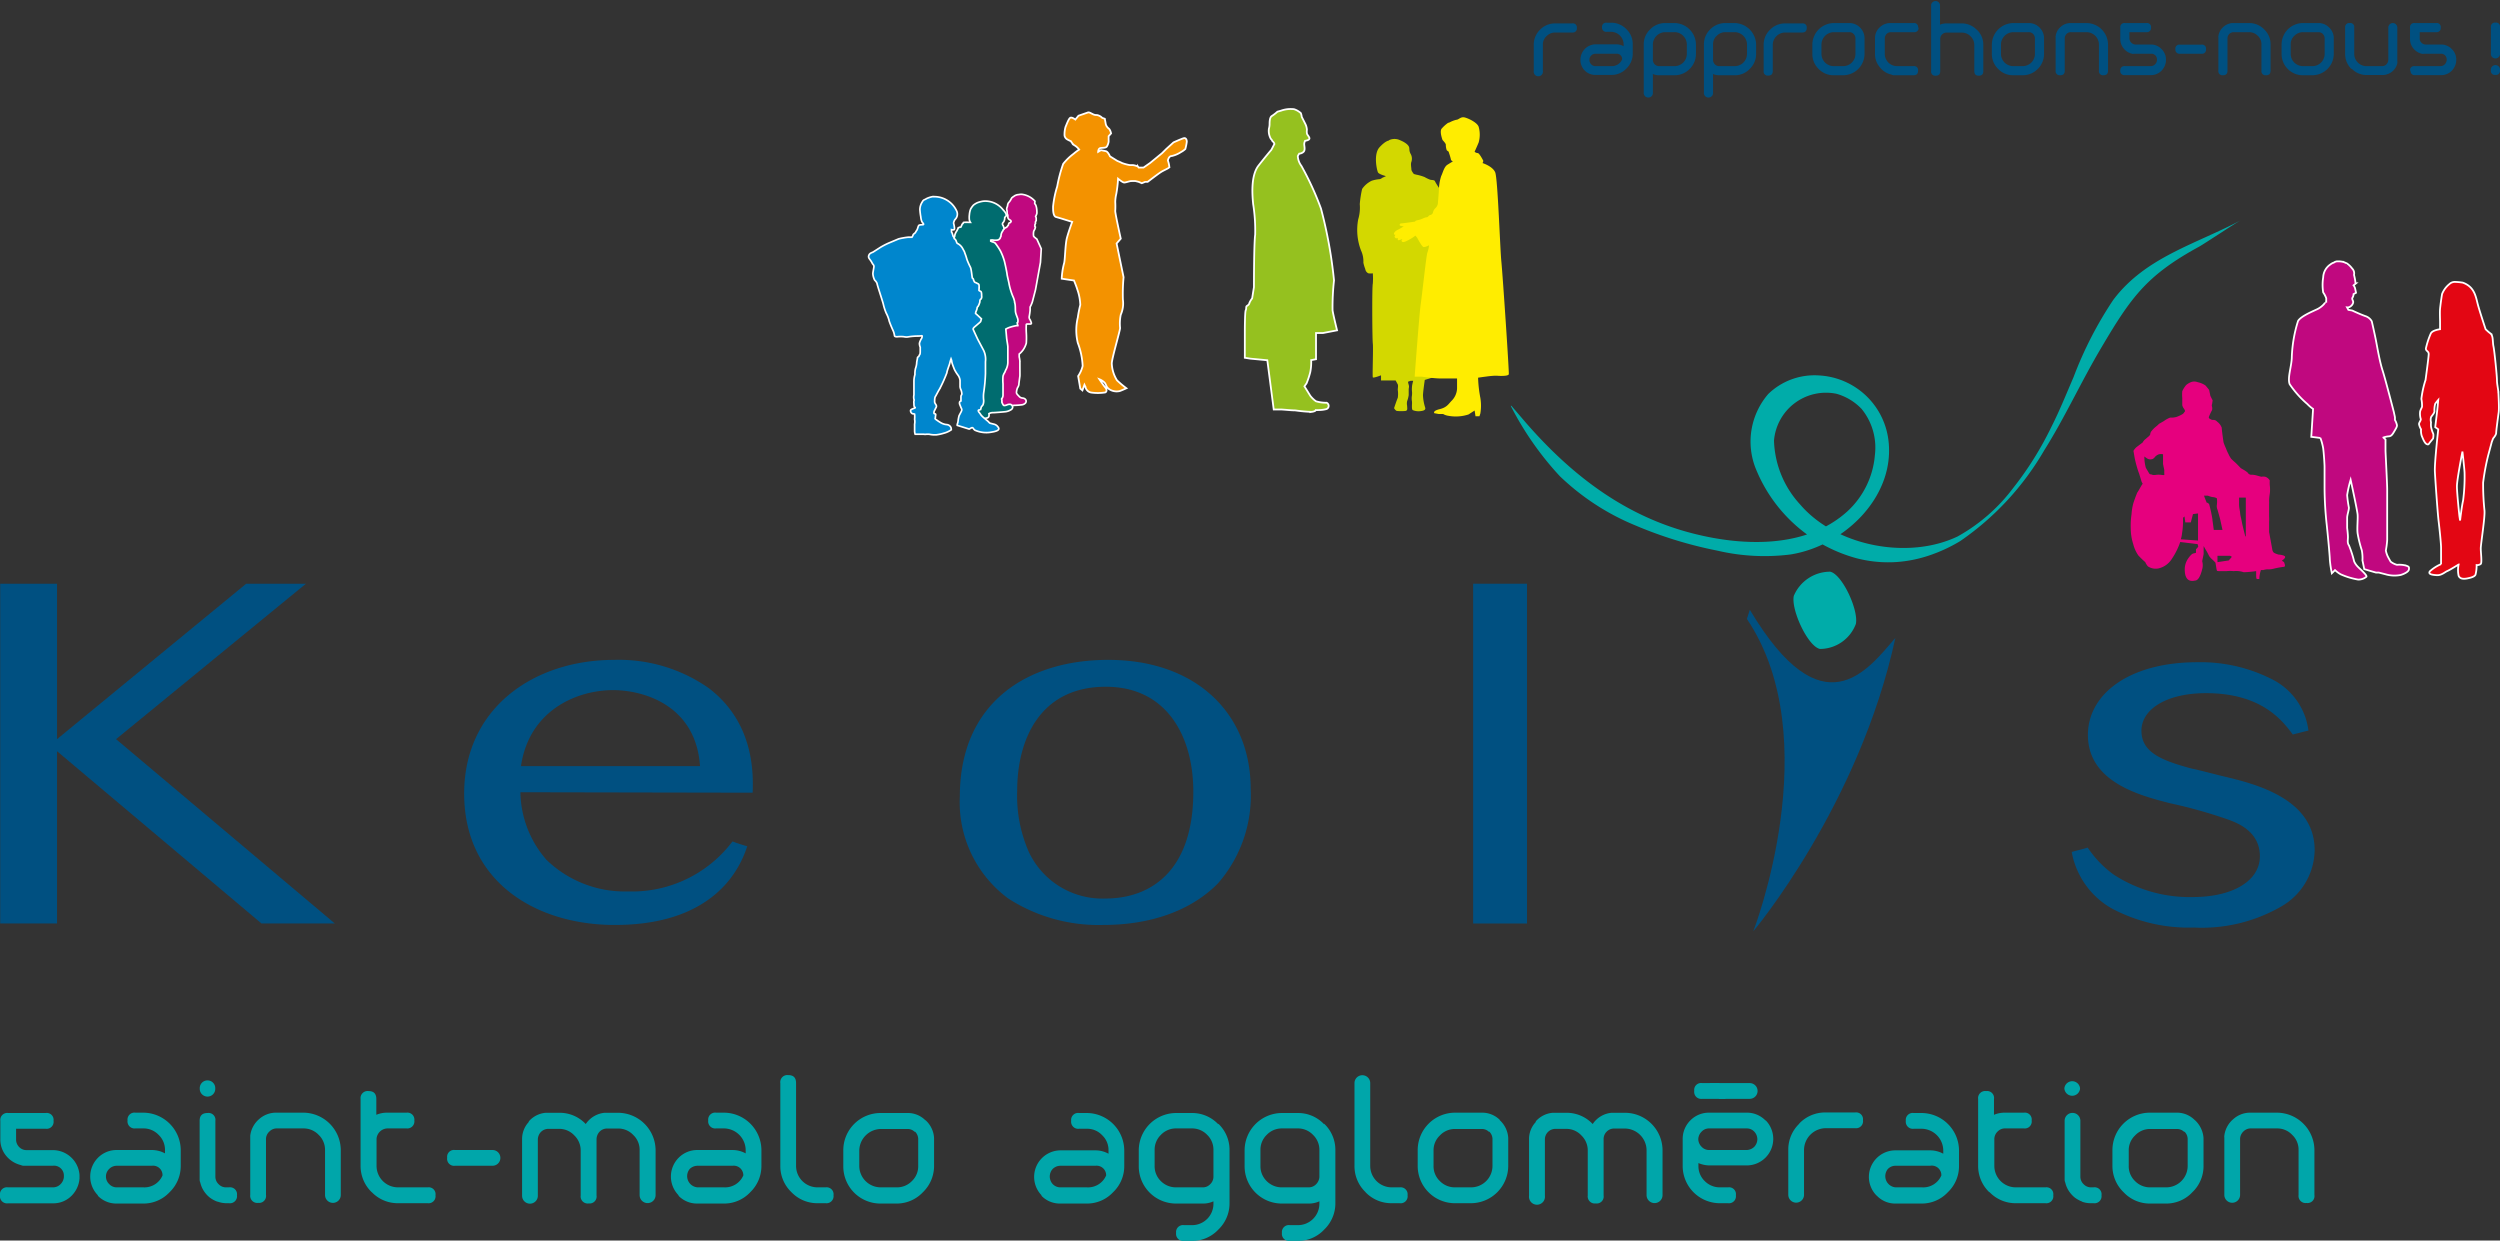 <svg id="Calque_1" data-name="Calque 1" xmlns="http://www.w3.org/2000/svg" viewBox="0 0 222.28 110.3"><rect x="0" y="0" width="222.28" height="110.3" fill="#333333" stroke="none"/><defs><style>.cls-1{fill:#c0087f;}.cls-2,.cls-9{fill:none;stroke:#fff;}.cls-2{stroke-width:0.15px;}.cls-3{fill:#006c6f;}.cls-4{fill:#0086cd;}.cls-5{fill:#00aca9;}.cls-6{fill:#d3d800;}.cls-7{fill:#ffed00;}.cls-8{fill:#95c11f;}.cls-9{stroke-width:0.16px;}.cls-10{fill:#e30613;}.cls-11{fill:#f39200;}.cls-12{fill:#e6007e;}.cls-13{fill:#005081;}.cls-14{fill:#00a6aa;}</style></defs><path class="cls-1" d="M277.85,382.65a.88.88,0,0,0-.4,0,.82.82,0,0,0-.38.11c-.07.06-.22.13-.28.23a1.53,1.53,0,0,1-.19.31.47.47,0,0,0-.15.29c0,.15-.12.25-.07.43s0,.28.06.4,0,.18.05.32.22.17.24.23.06,0,0,.12-.1,0-.17.13,0,.11-.08.19-.06.12-.17.17-.15.09-.27.14-.15.05-.2.12a.87.87,0,0,1-.24.2c-.13.07-.78.17-.88.4a1.55,1.55,0,0,0,0,1.2c.22.58.64,1.32.8,1.87s.8,3.61.8,3.61l-.57,2.61L276,397l-.28.69-.18,1.48s-.14,1.73-.11,1.81a3.67,3.67,0,0,0,.32.54,3.16,3.16,0,0,0,.44,0s.67-.12.85-.13a6.76,6.76,0,0,0,.69-.05.52.52,0,0,0,.31-.16.25.25,0,0,0-.08-.38c-.15-.1-.29,0-.48-.2s-.26-.26-.24-.4a1.12,1.12,0,0,1,.1-.39.67.67,0,0,0,.11-.27c0-.1.08-.66.09-.75s0-.7,0-.79,0-.44,0-.55a2.86,2.86,0,0,0-.06-.37c0-.07,0-.22,0-.25a2,2,0,0,0,.34-.36,2,2,0,0,0,.29-.61,7.24,7.24,0,0,0,0-.94,6.75,6.75,0,0,1,0-.71c0-.05.07-.05.18-.05h.21a.08.08,0,0,0,.06-.1,2.45,2.45,0,0,0-.1-.26.38.38,0,0,1-.09-.31,5.34,5.34,0,0,0,.08-.56c0-.12,0-.24,0-.28a3.38,3.38,0,0,0,.2-.46l.28-1.08.44-2.43.07-1.21-.39-.86s-.28-.21-.29-.27a1.23,1.23,0,0,1,0-.38c0-.06.09-.19.11-.24s.05-.18.05-.18l-.05-.06a.23.23,0,0,0,0-.11.25.25,0,0,1,.05-.13.14.14,0,0,0,0-.11.26.26,0,0,1,.07-.16c0-.06,0-.19,0-.23a.64.64,0,0,0-.05-.15.91.91,0,0,0,.11-.27.92.92,0,0,0,0-.17s0-.49-.17-.67c-.05-.05,0-.13,0-.24a1.85,1.85,0,0,0-1.08-.56" transform="translate(-186.86 -365.35)"/><path class="cls-2" d="M277.85,382.65a.88.88,0,0,0-.4,0,.82.82,0,0,0-.38.11c-.07.06-.22.13-.28.23a1.53,1.53,0,0,1-.19.31.47.47,0,0,0-.15.29c0,.15-.12.25-.07.43s0,.28.06.4,0,.18.05.32.22.17.24.23.06,0,0,.12-.1,0-.17.13,0,.11-.08.19-.06.12-.17.17-.15.09-.27.14-.15.05-.2.12a.87.87,0,0,1-.24.2c-.13.07-.78.17-.88.4a1.55,1.55,0,0,0,0,1.2c.22.58.64,1.32.8,1.87s.8,3.61.8,3.61l-.57,2.61L276,397l-.28.69-.18,1.48s-.14,1.73-.11,1.81a3.67,3.67,0,0,0,.32.54,3.16,3.16,0,0,0,.44,0s.67-.12.85-.13a6.76,6.76,0,0,0,.69-.05.52.52,0,0,0,.31-.16.25.25,0,0,0-.08-.38c-.15-.1-.29,0-.48-.2s-.26-.26-.24-.4a1.12,1.12,0,0,1,.1-.39.67.67,0,0,0,.11-.27c0-.1.08-.66.09-.75s0-.7,0-.79,0-.44,0-.55a2.86,2.86,0,0,0-.06-.37c0-.07,0-.22,0-.25a2,2,0,0,0,.34-.36,2,2,0,0,0,.29-.61,7.24,7.24,0,0,0,0-.94,6.75,6.75,0,0,1,0-.71c0-.05.07-.05.18-.05h.21a.08.08,0,0,0,.06-.1,2.45,2.45,0,0,0-.1-.26.38.38,0,0,1-.09-.31,5.34,5.34,0,0,0,.08-.56c0-.12,0-.24,0-.28a3.38,3.38,0,0,0,.2-.46l.28-1.08.44-2.43.07-1.21-.39-.86s-.28-.21-.29-.27a1.23,1.23,0,0,1,0-.38c0-.06.09-.19.11-.24s.05-.18.05-.18l-.05-.06a.23.23,0,0,0,0-.11.25.25,0,0,1,.05-.13.14.14,0,0,0,0-.11.26.26,0,0,1,.07-.16c0-.06,0-.19,0-.23a.64.64,0,0,0-.05-.15.91.91,0,0,0,.11-.27.92.92,0,0,0,0-.17s0-.49-.17-.67c-.05-.05,0-.13,0-.24A1.85,1.85,0,0,0,277.85,382.65Z" transform="translate(-186.86 -365.35)"/><path class="cls-3" d="M274.28,383.24a2.52,2.52,0,0,0-.51.13,1.57,1.57,0,0,0-.36.22,1.88,1.88,0,0,0-.25.35,1.81,1.81,0,0,0-.11.51,1.83,1.83,0,0,0,0,.46.74.74,0,0,0,.09.21H273a2.7,2.7,0,0,0-.41,0c-.14,0-.05.08-.12.11s-.08.12-.13.21,0,.09-.1.11-.05,0-.12,0a1.73,1.73,0,0,0-.18.32,1.09,1.09,0,0,0-.19.41c0,.17-.13.22-.09.39s.12.26.12.3.44,2.69.44,2.69l.16,1.5.16,2.21.34,1.44.31,5.42.6,2.38h.55a1.26,1.26,0,0,1,.22-.09c.13,0,.21-.09.23-.17a.68.68,0,0,0,0-.22.68.68,0,0,1,.35-.09c.16,0,.92-.06,1.16-.09a1.17,1.17,0,0,0,.43-.16.29.29,0,0,0,.17-.26.33.33,0,0,0-.17-.22.41.41,0,0,0-.21,0c-.07,0-.17.07-.26.08a.27.27,0,0,1-.17,0,.94.94,0,0,1-.15-.28s0-.13,0-.19-.06-.08,0-.14.1-.2.1-.28V400c0-.11,0-.34,0-.52a3.82,3.82,0,0,1,0-.68,1.1,1.1,0,0,1,.12-.29c.06-.06.08-.2.14-.29a1.46,1.46,0,0,0,.17-.62c0-.32,0-1.29,0-1.41s-.1-.66-.11-.8-.07-.78-.07-.78a2,2,0,0,1,.42-.18,5,5,0,0,1,.54-.13.23.23,0,0,0,.11,0l-.06-.24a.11.11,0,0,0,.06-.09.6.6,0,0,0,0-.22c0-.08-.16-.42-.2-.62s0-.6-.07-.83a2,2,0,0,0-.18-.61,5.88,5.88,0,0,1-.33-1.09c0-.07-.17-.73-.18-.87s-.18-.95-.24-1.17a5.1,5.1,0,0,0-.35-.9,5.37,5.37,0,0,0-.47-.7l-.18-.1h-.06l-.15-.07,0-.09a.58.58,0,0,1,.24,0,1.34,1.34,0,0,0,.34,0,.36.36,0,0,0,.26-.18c0-.09.08-.11.07-.21a.77.77,0,0,1,.14-.4.22.22,0,0,0,.05-.11l.08-.08a.7.7,0,0,0-.11-.36.17.17,0,0,1,0-.19.6.6,0,0,0,.17-.41c0-.09,0-.08.07-.14s.17-.22-.21-.61a2,2,0,0,0-1.57-.72" transform="translate(-186.86 -365.35)"/><path class="cls-2" d="M274.28,383.24a2.52,2.52,0,0,0-.51.13,1.57,1.57,0,0,0-.36.22,1.88,1.88,0,0,0-.25.35,1.81,1.81,0,0,0-.11.51,1.83,1.83,0,0,0,0,.46.74.74,0,0,0,.09.21H273a2.7,2.7,0,0,0-.41,0c-.14,0-.05.08-.12.11s-.08.12-.13.21,0,.09-.1.11-.05,0-.12,0a1.73,1.73,0,0,0-.18.32,1.09,1.09,0,0,0-.19.41c0,.17-.13.22-.09.39s.12.26.12.3.44,2.69.44,2.69l.16,1.5.16,2.21.34,1.44.31,5.42.6,2.38h.55a1.26,1.26,0,0,1,.22-.09c.13,0,.21-.09.23-.17a.68.68,0,0,0,0-.22.68.68,0,0,1,.35-.09c.16,0,.92-.06,1.16-.09a1.17,1.17,0,0,0,.43-.16.29.29,0,0,0,.17-.26.33.33,0,0,0-.17-.22.41.41,0,0,0-.21,0c-.07,0-.17.07-.26.08a.27.27,0,0,1-.17,0,.94.94,0,0,1-.15-.28s0-.13,0-.19-.06-.08,0-.14.1-.2.1-.28V400c0-.11,0-.34,0-.52a3.82,3.82,0,0,1,0-.68,1.1,1.1,0,0,1,.12-.29c.06-.06.08-.2.14-.29a1.46,1.46,0,0,0,.17-.62c0-.32,0-1.29,0-1.41s-.1-.66-.11-.8-.07-.78-.07-.78a2,2,0,0,1,.42-.18,5,5,0,0,1,.54-.13.23.23,0,0,0,.11,0l-.06-.24a.11.11,0,0,0,.06-.09.6.6,0,0,0,0-.22c0-.08-.16-.42-.2-.62s0-.6-.07-.83a2,2,0,0,0-.18-.61,5.88,5.88,0,0,1-.33-1.09c0-.07-.17-.73-.18-.87s-.18-.95-.24-1.17a5.1,5.1,0,0,0-.35-.9,5.37,5.37,0,0,0-.47-.7l-.18-.1h-.06l-.15-.07,0-.09a.58.58,0,0,1,.24,0,1.34,1.34,0,0,0,.34,0,.36.36,0,0,0,.26-.18c0-.09.08-.11.07-.21a.77.77,0,0,1,.14-.4.22.22,0,0,0,.05-.11l.08-.08a.7.7,0,0,0-.11-.36.17.17,0,0,1,0-.19.6.6,0,0,0,.17-.41c0-.09,0-.08.07-.14s.17-.22-.21-.61A2,2,0,0,0,274.28,383.24Z" transform="translate(-186.86 -365.35)"/><path class="cls-4" d="M269.87,382.82a2.16,2.16,0,0,0-.65.2c-.14.11-.24.06-.35.27a1.26,1.26,0,0,0-.22.7,6.38,6.38,0,0,0,.08.65,1.47,1.47,0,0,0,.09.4c.05.1.12.15.15.22s-.07.07-.07.07-.25,0-.33.05-.12.35-.2.45-.1.19-.16.24-.17.12-.17.19a.67.67,0,0,1-.1.18l-.33,0a6.21,6.21,0,0,0-.85.15l-.88.37a6.88,6.88,0,0,0-.72.37l-.67.43c-.12.06-.29.09-.37.27s0,.28.09.4.14.2.2.32.17.16.15.33-.09.51-.09.59a1.45,1.45,0,0,0,.16.59.76.76,0,0,1,.21.29c0,.12.54,1.7.57,1.9a4.81,4.81,0,0,0,.24.73,3.22,3.22,0,0,1,.25.62c0,.11.31.83.37.95a1.66,1.66,0,0,1,.12.43c0,.09.11.12.26.11a2.79,2.79,0,0,1,.58,0,1,1,0,0,0,.45,0,6,6,0,0,1,.84-.06c.23,0,.32-.06.33,0a.42.42,0,0,1-.07.24,1.38,1.38,0,0,0-.17.4.87.87,0,0,0,.07.35c0,.07,0,.28,0,.36s0,.27-.06.32,0,.07-.09.15-.09.06-.1.16-.05.24-.06.35a1.78,1.78,0,0,1-.11.55,1.94,1.94,0,0,0-.05.54,2.11,2.11,0,0,0-.09.61c0,.37,0,1,0,1.2a1,1,0,0,0,0,.4c0,.06.05,0,0,.12a1,1,0,0,0,0,.26c0,.1,0,.24.05.29s.11.07,0,.11-.35.12-.35.21a.31.31,0,0,0,.14.27c.09.05.19,0,.22.07a2.25,2.25,0,0,1,0,.44,1.12,1.12,0,0,1,0,.43c0,.22,0,.53,0,.62a.93.93,0,0,0,.05.28l.76,0a.79.79,0,0,0,.25,0c.05,0,.1,0,.23,0a2.38,2.38,0,0,0,.65.05,3.88,3.88,0,0,0,.68-.15,1.91,1.91,0,0,0,.64-.3c0-.09,0-.2-.11-.32a.47.47,0,0,0-.32-.14,1.26,1.26,0,0,1-.51-.17,4.42,4.42,0,0,1-.47-.32c-.06-.07,0-.07,0-.18s.06-.23,0-.27-.13,0-.13-.11a.44.44,0,0,1,.08-.25,2.22,2.22,0,0,1,.11-.22.22.22,0,0,0,0-.22c-.05-.1-.13-.18-.13-.29s0-.36.06-.45.23-.44.39-.7a12.41,12.41,0,0,0,.64-1.43c0-.14.23-.72.25-.82a3.79,3.79,0,0,1,.12-.41,1.24,1.24,0,0,1,.06.2c0,.16.18.58.24.74a3.45,3.45,0,0,0,.32.51,1,1,0,0,1,.18.46c0,.19,0,.42,0,.56a.88.88,0,0,0,.09.3,1.27,1.27,0,0,1,.07.35c0,.08-.08.1-.08.25V401a.19.19,0,0,0-.11.08.32.32,0,0,0,0,.22l.11.28c.05.11.1.16.06.28s-.22.41-.24.5a3.1,3.1,0,0,0-.07.38,1.07,1.07,0,0,1-.08.33.58.58,0,0,0,0,.1l1.06.33.15-.08s.13-.1.2,0,.13.17.21.2a2.5,2.5,0,0,0,1.43.15c.86-.13.64-.37.56-.48a.61.61,0,0,0-.29-.21l-.39-.1c-.05,0-.19-.18-.23-.2l-.27-.23a2.35,2.35,0,0,1-.31-.29,2.23,2.23,0,0,0-.21-.29s-.08-.13,0-.16.16,0,.16,0a1.43,1.43,0,0,1,.05-.2c0-.1.14-.2.17-.27a.94.94,0,0,0,.06-.41,2.75,2.75,0,0,1,0-.65,14.48,14.48,0,0,0,.16-1.72c0-.43,0-.81,0-1.05a1.84,1.84,0,0,0-.16-1c-.2-.38-.49-.92-.53-1s-.36-.77-.4-.87.12-.22.26-.34.39-.33.4-.36.07-.24.07-.24-.45-.43-.5-.46,0-.08,0-.15a1.83,1.83,0,0,0,.11-.29.26.26,0,0,1,.09-.21,1.46,1.46,0,0,0,.16-.39c0-.08,0-.21.09-.25a.32.32,0,0,0,.07-.28c0-.15,0-.35-.07-.4s-.13-.05-.16-.1,0,0,0-.11a1.19,1.19,0,0,0,0-.31c0-.06,0-.12-.09-.17l-.22-.11c-.05,0-.11-.06-.11-.08a.71.71,0,0,1-.07-.15c0-.08-.07-.15-.1-.16s-.08-.73-.17-.95a6.76,6.76,0,0,1-.32-.72,4.68,4.68,0,0,0-.19-.57c0-.08-.13-.28-.19-.4A1.09,1.09,0,0,0,272,387c-.06,0-.12-.22-.14-.26a.46.46,0,0,0-.16-.18s0-.11-.09-.19l-.07-.23a.53.53,0,0,0-.08-.16l0-.09v-.12a.39.39,0,0,0,.23,0c.1-.05-.05-.6-.05-.6a1.19,1.19,0,0,1,.12-.29.66.66,0,0,0,.14-.81,2.19,2.19,0,0,0-2.08-1.23" transform="translate(-186.86 -365.35)"/><path class="cls-2" d="M269.87,382.82a2.16,2.16,0,0,0-.65.2c-.14.11-.24.06-.35.27a1.26,1.26,0,0,0-.22.7,6.38,6.38,0,0,0,.08.65,1.47,1.47,0,0,0,.09.4c.05.1.12.15.15.22s-.07.07-.07.07-.25,0-.33.05-.12.35-.2.45-.1.19-.16.24-.17.12-.17.19a.67.67,0,0,1-.1.18l-.33,0a6.21,6.21,0,0,0-.85.15l-.88.37a6.88,6.88,0,0,0-.72.37l-.67.43c-.12.06-.29.09-.37.27s0,.28.09.4.14.2.2.32.17.16.15.33-.09.51-.09.59a1.45,1.45,0,0,0,.16.59.76.76,0,0,1,.21.29c0,.12.54,1.7.57,1.9a4.81,4.81,0,0,0,.24.73,3.22,3.22,0,0,1,.25.62c0,.11.31.83.37.95a1.66,1.66,0,0,1,.12.43c0,.09.11.12.26.11a2.79,2.79,0,0,1,.58,0,1,1,0,0,0,.45,0,6,6,0,0,1,.84-.06c.23,0,.32-.06.33,0a.42.42,0,0,1-.07.24,1.38,1.38,0,0,0-.17.4.87.87,0,0,0,.07.35c0,.07,0,.28,0,.36s0,.27-.06.32,0,.07-.09.15-.09.06-.1.16-.05.24-.06.35a1.78,1.78,0,0,1-.11.55,1.94,1.94,0,0,0-.05.54,2.11,2.11,0,0,0-.09.61c0,.37,0,1,0,1.2a1,1,0,0,0,0,.4c0,.06.05,0,0,.12a1,1,0,0,0,0,.26c0,.1,0,.24.05.29s.11.07,0,.11-.35.12-.35.21a.31.31,0,0,0,.14.27c.09.05.19,0,.22.07a2.25,2.25,0,0,1,0,.44,1.12,1.12,0,0,1,0,.43c0,.22,0,.53,0,.62a.93.93,0,0,0,.05.28l.76,0a.79.79,0,0,0,.25,0c.05,0,.1,0,.23,0a2.38,2.38,0,0,0,.65.05,3.88,3.88,0,0,0,.68-.15,1.91,1.91,0,0,0,.64-.3c0-.09,0-.2-.11-.32a.47.47,0,0,0-.32-.14,1.26,1.26,0,0,1-.51-.17,4.42,4.42,0,0,1-.47-.32c-.06-.07,0-.07,0-.18s.06-.23,0-.27-.13,0-.13-.11a.44.44,0,0,1,.08-.25,2.22,2.22,0,0,1,.11-.22.22.22,0,0,0,0-.22c-.05-.1-.13-.18-.13-.29s0-.36.06-.45.23-.44.39-.7a12.41,12.41,0,0,0,.64-1.43c0-.14.23-.72.25-.82a3.79,3.79,0,0,1,.12-.41,1.24,1.24,0,0,1,.06.2c0,.16.18.58.24.74a3.45,3.45,0,0,0,.32.51,1,1,0,0,1,.18.46c0,.19,0,.42,0,.56a.88.88,0,0,0,.09.3,1.27,1.27,0,0,1,.07.35c0,.08-.08.1-.08.25V401a.19.19,0,0,0-.11.08.32.32,0,0,0,0,.22l.11.28c.05.11.1.16.06.28s-.22.41-.24.5a3.1,3.1,0,0,0-.07.38,1.07,1.07,0,0,1-.08.33.58.58,0,0,0,0,.1l1.06.33.15-.08s.13-.1.2,0,.13.17.21.2a2.5,2.5,0,0,0,1.43.15c.86-.13.64-.37.56-.48a.61.61,0,0,0-.29-.21l-.39-.1c-.05,0-.19-.18-.23-.2l-.27-.23a2.35,2.35,0,0,1-.31-.29,2.23,2.23,0,0,0-.21-.29s-.08-.13,0-.16.16,0,.16,0a1.43,1.43,0,0,1,.05-.2c0-.1.14-.2.17-.27a.94.94,0,0,0,.06-.41,2.75,2.75,0,0,1,0-.65,14.48,14.48,0,0,0,.16-1.72c0-.43,0-.81,0-1.05a1.84,1.84,0,0,0-.16-1c-.2-.38-.49-.92-.53-1s-.36-.77-.4-.87.12-.22.26-.34.39-.33.4-.36.07-.24.07-.24-.45-.43-.5-.46,0-.08,0-.15a1.83,1.83,0,0,0,.11-.29.26.26,0,0,1,.09-.21,1.46,1.46,0,0,0,.16-.39c0-.08,0-.21.09-.25a.32.32,0,0,0,.07-.28c0-.15,0-.35-.07-.4s-.13-.05-.16-.1,0,0,0-.11a1.19,1.19,0,0,0,0-.31c0-.06,0-.12-.09-.17l-.22-.11c-.05,0-.11-.06-.11-.08a.71.71,0,0,1-.07-.15c0-.08-.07-.15-.1-.16s-.08-.73-.17-.95a6.76,6.76,0,0,1-.32-.72,4.68,4.68,0,0,0-.19-.57c0-.08-.13-.28-.19-.4A1.09,1.09,0,0,0,272,387c-.06,0-.12-.22-.14-.26a.46.46,0,0,0-.16-.18s0-.11-.09-.19l-.07-.23a.53.53,0,0,0-.08-.16l0-.09v-.12a.39.39,0,0,0,.23,0c.1-.05-.05-.6-.05-.6a1.19,1.19,0,0,1,.12-.29.66.66,0,0,0,.14-.81,2.19,2.19,0,0,0-2.08-1.23" transform="translate(-186.86 -365.35)"/><path class="cls-5" d="M321.18,401.43a27.58,27.58,0,0,0,4.37,6.26,21.43,21.43,0,0,0,6.7,4.37,37,37,0,0,0,7.31,2.25,18.4,18.4,0,0,0,6.49.34c4.7-.74,9.19-5,8.74-9.92a6.57,6.57,0,0,0-6.22-6,5.91,5.91,0,0,0-4.49,1.65,6.48,6.48,0,0,0-1.17,6.49,13.47,13.47,0,0,0,9,8.11,11.19,11.19,0,0,0,3.6.34,11.55,11.55,0,0,0,2.84-.57,13.78,13.78,0,0,0,2.81-1.3,25,25,0,0,0,7.45-8.05c1.83-2.91,3.26-6.05,5-9,2.72-4.62,4.08-6.55,8.78-9.12.52-.29,3.17-2.06,3.69-2.34-4,2.13-8.47,3.27-11.33,7.08a34,34,0,0,0-3.53,6.87c-.63,1.46-1.22,2.94-1.94,4.36a29.58,29.58,0,0,1-3.44,5.51,15.72,15.72,0,0,1-4.93,4.29c-4.4,2.1-10.82.87-14-2.85a8.76,8.76,0,0,1-2.32-5.67,4.64,4.64,0,0,1,5.55-4.17,4.94,4.94,0,0,1,2.24,1.35,5.44,5.44,0,0,1,1.18,4.1,7.65,7.65,0,0,1-2.44,5c-3.76,3.41-9.56,3.11-14.12,1.87-5.87-1.59-10.5-5.19-14.44-9.71l-1.32-1.54" transform="translate(-186.86 -365.35)"/><path class="cls-6" d="M310.35,377.82a1.15,1.15,0,0,1,1,0c.57.24.79.49.81.68s0,.29.11.51a.87.87,0,0,1,.08.73c-.08.19,0,.54,0,.68s.22.4.22.4a2.73,2.73,0,0,0,.32.08,4.29,4.29,0,0,1,.63.19,3.16,3.16,0,0,0,.45.22c.19.08.44,0,.49.19a7.38,7.38,0,0,0,.49.76l-.43,9.51.4,6.93-1.38.43s-.16,1.09-.16,1.38a4.17,4.17,0,0,0,.19,1.06c.08.22-.11.3-.38.33a1.34,1.34,0,0,1-.73-.09c-.08-.08-.06-.35-.06-.46a1.89,1.89,0,0,0,0-.32,1.49,1.49,0,0,1,0-.52,1.8,1.8,0,0,0,0-.4,1.94,1.94,0,0,1,0-.33c0-.19.11-.57.11-.57l-.24,0-.22.08s0,.08.06.27,0,.27,0,.43,0,.3,0,.49a2.49,2.49,0,0,1-.14.54,1,1,0,0,0,0,.41c0,.21.08.43-.16.46a3.87,3.87,0,0,1-.73,0c-.13,0-.27-.25-.27-.25s.24-.73.33-.92a2.35,2.35,0,0,0,0-.7c0-.2.05-.36,0-.49l-.19-.35h-1.3v-.46s-.68.27-.73.18.05-2.62,0-3-.08-5.09,0-5.33a6.08,6.08,0,0,0,0-.92,1.26,1.26,0,0,1-.4,0,.49.49,0,0,1-.27-.38,3.16,3.16,0,0,1-.17-.57,2.26,2.26,0,0,0-.21-1.08,5.09,5.09,0,0,1-.25-2.76,3.67,3.67,0,0,0,.14-1.36,9.22,9.22,0,0,1,.21-1.35,2.16,2.16,0,0,1,.85-.73,3.15,3.15,0,0,1,.7-.14.38.38,0,0,0,.22-.11l.35-.16s-.62-.16-.71-.33-.43-1.62.14-2.24.87-.6.87-.6" transform="translate(-186.86 -365.35)"/><path class="cls-7" d="M315.75,376.23a2.69,2.69,0,0,1,.59-.23c.23,0,.39-.31.78-.2s1.09.47,1.21.82a2.56,2.56,0,0,1,0,1.4c-.16.39-.36.82-.36.82a.44.44,0,0,0,.28.12c.15,0,.5.7.5.7l-.07.19s.89.28,1.12.82.43,6.74.55,7.95.7,9.81.66,10-.78.15-.89.15a2.51,2.51,0,0,0-.55,0c-.19,0-1.29.16-1.29.16a11.16,11.16,0,0,0,.2,1.79,4.19,4.19,0,0,1,0,1.4l-.08.24h-.35l-.08-.51-.54.35a3.63,3.63,0,0,1-1.79.12,1.31,1.31,0,0,1-.47-.16l-.39,0-.39-.07s-.19-.2.47-.36.78-.46,1.09-.77a1.63,1.63,0,0,0,.46-1.06V399s-1,0-1.51,0-1.64-.16-1.64-.16l-.62,0s.42-5.65.54-6.46.51-4.44.59-4.56a2.91,2.91,0,0,0,.15-.66s-.35.19-.5.15-.55-.81-.55-.81l-.16-.2a4.23,4.23,0,0,1-.93.54s-.21.07-.25,0a.13.13,0,0,1-.06-.11s.08-.13.08-.13a2.42,2.42,0,0,1-.26.09.17.17,0,0,1-.15,0s0-.18,0-.18-.13.07-.21,0-.09-.15-.06-.18l.06-.1s-.12,0-.13-.07.06-.24.32-.37.55-.31.55-.31a1.37,1.37,0,0,1-.3-.06c-.08,0-.12-.2.1-.21s1.22-.16,1.22-.16-.05-.08.25-.13.59-.25.75-.25.19-.19.36-.21a.29.29,0,0,0,.21-.19.77.77,0,0,1,.22-.41.72.72,0,0,0,.22-.38s.08-.89.1-1.3A4.13,4.13,0,0,1,315,381c.14-.27.25-.81.55-1s.49-.3.49-.3-.14-.06-.17-.14a5.1,5.1,0,0,0-.19-.65c0-.11-.13-.13-.19-.21a1.57,1.57,0,0,1-.08-.49c0-.11-.29-.41-.29-.41s-.28-.73-.09-1a3.2,3.2,0,0,1,.57-.52Z" transform="translate(-186.86 -365.35)"/><path class="cls-8" d="M300.76,375.19a2.54,2.54,0,0,1,1.16-.13,1.62,1.62,0,0,1,.6.35,1.25,1.25,0,0,1,.08.33l.33.65a1.32,1.32,0,0,1,.13.51,1,1,0,0,0,0,.3c0,.13.27.35.22.49s-.38.18-.38.18a.67.67,0,0,0-.08.28c0,.19.11.54-.06.7a.59.59,0,0,1-.38.16,1.48,1.48,0,0,0-.13.22,1.57,1.57,0,0,0,.32.87,26.47,26.47,0,0,1,1.74,3.79,40.36,40.36,0,0,1,1.16,6.39,21.67,21.67,0,0,0-.13,2.65c.05.38.4,1.79.4,1.79l-1.25.24-.62,0v2.33l-.43.08a4.55,4.55,0,0,1-.08,1.06,7.07,7.07,0,0,1-.33,1l-.19.27.52.84a2.39,2.39,0,0,0,.51.49,3.26,3.26,0,0,0,.87.13s.11-.05.22.14a.3.3,0,0,1-.19.43,2.81,2.81,0,0,1-.71.08l-.21,0s0,.11-.36.16a12.17,12.17,0,0,1-1.46-.13c-.38,0-1.08-.08-1.27-.08l-.65,0-.57-4.38-1.49-.14-.51-.08,0-2.33s0-1.73.08-1.89,0-.33.11-.39.22-.18.22-.27a1.75,1.75,0,0,1,.24-.4l.16-1s0-3.93.11-4.66a15,15,0,0,0-.18-2.73c-.06-.63-.25-2.49.48-3.42s1.14-1.4,1.14-1.4l.27-.52a.44.44,0,0,0-.14-.22c-.1-.08,0-.05-.18-.24a1.43,1.43,0,0,1-.17-.89,1.67,1.67,0,0,0,.06-.38c0-.19,0-.65.21-.76a4,4,0,0,0,.49-.38Z" transform="translate(-186.86 -365.35)"/><path class="cls-9" d="M300.76,375.19a2.54,2.54,0,0,1,1.16-.13,1.62,1.62,0,0,1,.6.35,1.25,1.25,0,0,1,.08.33l.33.65a1.32,1.32,0,0,1,.13.51,1,1,0,0,0,0,.3c0,.13.27.35.22.49s-.38.18-.38.18a.67.67,0,0,0-.08.28c0,.19.11.54-.06.7a.59.59,0,0,1-.38.16,1.48,1.48,0,0,0-.13.22,1.57,1.57,0,0,0,.32.87,26.47,26.47,0,0,1,1.74,3.79,40.36,40.36,0,0,1,1.16,6.39,21.67,21.67,0,0,0-.13,2.65c.05.38.4,1.79.4,1.79l-1.25.24-.62,0v2.33l-.43.08a4.55,4.55,0,0,1-.08,1.06,7.07,7.07,0,0,1-.33,1l-.19.27.52.84a2.39,2.39,0,0,0,.51.49,3.26,3.26,0,0,0,.87.13s.11-.05.22.14a.3.3,0,0,1-.19.43,2.81,2.81,0,0,1-.71.08l-.21,0s0,.11-.36.16a12.17,12.17,0,0,1-1.46-.13c-.38,0-1.08-.08-1.27-.08l-.65,0-.57-4.38-1.49-.14-.51-.08,0-2.33s0-1.73.08-1.89,0-.33.11-.39.22-.18.22-.27a1.75,1.75,0,0,1,.24-.4l.16-1s0-3.93.11-4.66a15,15,0,0,0-.18-2.73c-.06-.63-.25-2.49.48-3.42s1.14-1.4,1.14-1.4l.27-.52a.44.44,0,0,0-.14-.22c-.1-.08,0-.05-.18-.24a1.43,1.43,0,0,1-.17-.89,1.67,1.67,0,0,0,.06-.38c0-.19,0-.65.21-.76a4,4,0,0,0,.49-.38Z" transform="translate(-186.86 -365.35)"/><path class="cls-10" d="M405.86,409.85c-.12.49-.27,1.78-.27,1.78l-.06-.4s-.22-2.05-.22-2.64.49-3.09.49-3.09.19,1.63.19,1.93a16.26,16.26,0,0,1-.13,2.42m3.13-9.63c0-.24-.12-.7-.12-1.07s-.22-2.58-.31-3,0-.94-.28-1.16a4,4,0,0,1-.42-.37s-.43-1.29-.65-2.05-.27-1.69-1.38-2.09a4.88,4.88,0,0,0-.61-.06.71.71,0,0,0-.58.19,2.16,2.16,0,0,0-.65.88c-.06.34-.15,1-.18,1.32s0,.92,0,1.14,0,.67,0,.67-.71.09-.83.4a7,7,0,0,0-.43,1.32c0,.24.25.22.25.49s-.28,2.3-.28,2.3a8.83,8.83,0,0,0-.37,1.69,3.16,3.16,0,0,1,.06.67c0,.09-.18.34-.18.52a1.61,1.61,0,0,0,.06.58c.06.1-.15.31-.15.47a1.43,1.43,0,0,0,.18.46,1.6,1.6,0,0,0,.06.58c.1.24.25.64.43.73s.19,0,.28-.12l.3-.37s.07-.33,0-.46a2.54,2.54,0,0,1-.18-.58,1.8,1.8,0,0,1,0-.4.83.83,0,0,1,0-.46c.09-.15.3-.36.3-.52a2,2,0,0,1,.07-.67,4,4,0,0,1,.27-.34s-.06.67-.09.92l-.18,1.5.27.19s-.34,3-.3,3.77.24,3.62.33,4.38.22,2,.22,2.39v1.45a3.57,3.57,0,0,0-1,.64c-.16.25.18.31.61.34s.73-.28.95-.37,1-.58,1-.58a2.38,2.38,0,0,0,0,1c.12.3.46.3.77.24s.64-.15.73-.33a3.15,3.15,0,0,0,.1-.86.5.5,0,0,0,.37-.1c.12-.12,0-1,0-1.38s.39-2.79.33-3.37a22.51,22.51,0,0,1-.12-2.48,20,20,0,0,1,.46-2.46c.06-.21.31-1.16.31-1.16l.12-.31s.27-.3.27-.49.16-1.38.22-1.81,0-1.5,0-1.75" transform="translate(-186.86 -365.35)"/><path class="cls-9" d="M405.86,409.85c-.12.49-.27,1.78-.27,1.78l-.06-.4s-.22-2.05-.22-2.64.49-3.09.49-3.09.19,1.63.19,1.93A16.26,16.26,0,0,1,405.86,409.85Zm3.13-9.63c0-.24-.12-.7-.12-1.07s-.22-2.58-.31-3,0-.94-.28-1.16a4,4,0,0,1-.42-.37s-.43-1.29-.65-2.05-.27-1.69-1.38-2.09a4.88,4.88,0,0,0-.61-.06.71.71,0,0,0-.58.19,2.16,2.16,0,0,0-.65.88c-.06.34-.15,1-.18,1.32s0,.92,0,1.14,0,.67,0,.67-.71.09-.83.4a7,7,0,0,0-.43,1.32c0,.24.25.22.25.49s-.28,2.3-.28,2.3a8.83,8.83,0,0,0-.37,1.69,3.16,3.16,0,0,1,.06.67c0,.09-.18.34-.18.52a1.61,1.61,0,0,0,.06.58c.06.1-.15.31-.15.47a1.43,1.43,0,0,0,.18.46,1.6,1.6,0,0,0,.06.58c.1.24.25.64.43.73s.19,0,.28-.12l.3-.37s.07-.33,0-.46a2.54,2.54,0,0,1-.18-.58,1.8,1.8,0,0,1,0-.4.83.83,0,0,1,0-.46c.09-.15.3-.36.3-.52a2,2,0,0,1,.07-.67,4,4,0,0,1,.27-.34s-.06.67-.09.92l-.18,1.5.27.19s-.34,3-.3,3.77.24,3.62.33,4.38.22,2,.22,2.39v1.45a3.57,3.57,0,0,0-1,.64c-.16.25.18.31.61.34s.73-.28.95-.37,1-.58,1-.58a2.38,2.38,0,0,0,0,1c.12.3.46.3.77.24s.64-.15.73-.33a3.15,3.15,0,0,0,.1-.86.5.5,0,0,0,.37-.1c.12-.12,0-1,0-1.38s.39-2.79.33-3.37a22.51,22.51,0,0,1-.12-2.48,20,20,0,0,1,.46-2.46c.06-.21.31-1.16.31-1.16l.12-.31s.27-.3.27-.49.16-1.38.22-1.81S409,400.47,409,400.22Z" transform="translate(-186.86 -365.35)"/><path class="cls-1" d="M395.53,388.77l-.28-.12a2.19,2.19,0,0,0-.34-.06c-.09,0-.15,0-.28,0a.62.62,0,0,0-.28.12s-.09,0-.3.16a1.44,1.44,0,0,0-.63,1.14,4.1,4.1,0,0,0,0,1.34,2.15,2.15,0,0,1,.27.52v.31l-.09,0s.06,0-.12.22a2,2,0,0,1-.72.5c-.24.12-1.36.58-1.58,1a12.1,12.1,0,0,0-.55,3.16c0,.81-.41,1.89-.19,2.45a8.85,8.85,0,0,0,1.58,1.77,3,3,0,0,0,.5.43l-.16,2.48.81.1a4.93,4.93,0,0,1,.25.93c.06.46.12,1.39.12,1.64s0,1.27,0,1.92a31.85,31.85,0,0,0,.19,3.2c.06.53.28,2.79.28,3.13a9.56,9.56,0,0,0,.18,1.21l.28-.28a2.66,2.66,0,0,0,.5.37,6.45,6.45,0,0,0,1.55.47,1.1,1.1,0,0,0,.74-.25c.1-.12-.56-.68-.77-.9a1.57,1.57,0,0,1-.32-.47,9.77,9.77,0,0,0-.46-1.42c-.16-.22-.09-.46-.09-.74s-.07-.81-.07-.81,0-.62,0-.9.18-.74.15-.93a9.59,9.59,0,0,1-.15-1.09,10.21,10.21,0,0,1,.31-1.36s.59,2.7.62,3.1-.06,1.21,0,1.67a10.42,10.42,0,0,0,.37,1.49,3.61,3.61,0,0,1,.06.9l.16.78.49.15.56.16.25,0,.59.15a2.8,2.8,0,0,0,1.36.06c.28-.09.69-.27.72-.49s0-.25-.25-.34a2.29,2.29,0,0,0-.81-.07,1.58,1.58,0,0,1-.56-.28s-.18-.3-.27-.49a2.24,2.24,0,0,1-.16-.5,7.78,7.78,0,0,0,.12-.93v-4.53c0-.43-.15-3.28-.15-3.41s0-1,0-1l-.19-.18a2.16,2.16,0,0,1,.43-.1c.25,0,.35-.12.53-.43s.25-.41.25-.56a1.52,1.52,0,0,0-.18-.47v-.24l-.1-.47s-.74-2.88-1-3.69-.46-2-.59-2.67-.37-1.7-.37-1.7a1,1,0,0,0-.59-.47c-.5-.18-1.15-.49-1.15-.49l-.34-.06-.12-.22a.42.42,0,0,0,.31-.09.55.55,0,0,0,.24-.38c0-.12-.15-.28-.06-.4a.62.62,0,0,0,.09-.31l.22-.12-.09-.41a.83.83,0,0,0-.13-.25l.22-.18s-.06,0-.06-.13a4.53,4.53,0,0,0-.12-.62.6.6,0,0,0-.16-.56,2.07,2.07,0,0,0-.56-.37" transform="translate(-186.86 -365.35)"/><path class="cls-9" d="M395.53,388.77l-.28-.12a2.19,2.19,0,0,0-.34-.06c-.09,0-.15,0-.28,0a.62.62,0,0,0-.28.12s-.09,0-.3.16a1.44,1.44,0,0,0-.63,1.14,4.1,4.1,0,0,0,0,1.34,2.15,2.15,0,0,1,.27.52v.31l-.09,0s.06,0-.12.22a2,2,0,0,1-.72.5c-.24.12-1.36.58-1.58,1a12.1,12.1,0,0,0-.55,3.16c0,.81-.41,1.89-.19,2.45a8.85,8.85,0,0,0,1.58,1.77,3,3,0,0,0,.5.43l-.16,2.48.81.1a4.93,4.93,0,0,1,.25.93c.06.46.12,1.39.12,1.64s0,1.27,0,1.92a31.85,31.85,0,0,0,.19,3.2c.06.53.28,2.79.28,3.13a9.56,9.56,0,0,0,.18,1.21l.28-.28a2.66,2.66,0,0,0,.5.37,6.45,6.45,0,0,0,1.55.47,1.1,1.1,0,0,0,.74-.25c.1-.12-.56-.68-.77-.9a1.57,1.57,0,0,1-.32-.47,9.77,9.77,0,0,0-.46-1.42c-.16-.22-.09-.46-.09-.74s-.07-.81-.07-.81,0-.62,0-.9.18-.74.15-.93a9.59,9.59,0,0,1-.15-1.09,10.21,10.21,0,0,1,.31-1.36s.59,2.7.62,3.1-.06,1.21,0,1.67a10.42,10.42,0,0,0,.37,1.49,3.61,3.61,0,0,1,.06.9l.16.78.49.15.56.16.25,0,.59.15a2.8,2.8,0,0,0,1.36.06c.28-.09.69-.27.72-.49s0-.25-.25-.34a2.29,2.29,0,0,0-.81-.07,1.58,1.58,0,0,1-.56-.28s-.18-.3-.27-.49a2.24,2.24,0,0,1-.16-.5,7.78,7.78,0,0,0,.12-.93v-4.53c0-.43-.15-3.28-.15-3.41s0-1,0-1l-.19-.18a2.16,2.16,0,0,1,.43-.1c.25,0,.35-.12.53-.43s.25-.41.25-.56a1.52,1.52,0,0,0-.18-.47v-.24l-.1-.47s-.74-2.88-1-3.69-.46-2-.59-2.67-.37-1.7-.37-1.7a1,1,0,0,0-.59-.47c-.5-.18-1.15-.49-1.15-.49l-.34-.06-.12-.22a.42.42,0,0,0,.31-.09.55.55,0,0,0,.24-.38c0-.12-.15-.28-.06-.4a.62.62,0,0,0,.09-.31l.22-.12-.09-.41a.83.83,0,0,0-.13-.25l.22-.18s-.06,0-.06-.13a4.53,4.53,0,0,0-.12-.62.6.6,0,0,0-.16-.56A2.07,2.07,0,0,0,395.53,388.77Z" transform="translate(-186.86 -365.35)"/><path class="cls-11" d="M284.86,375.83a.87.87,0,0,0-.46-.25.73.73,0,0,1-.41-.1c-.15-.06-.28-.18-.43-.12l-.81.28-.28.34s-.31-.25-.46-.15-.34.65-.41.8a2.4,2.4,0,0,0-.09.78.5.5,0,0,0,.25.34,2.16,2.16,0,0,0,.31.15s.19.32.34.38a1.47,1.47,0,0,1,.4.37,4.82,4.82,0,0,0-.49.37,5,5,0,0,0-.93.9,12.52,12.52,0,0,0-.53,2,9,9,0,0,0-.37,1.8c0,.33,0,.86.28.93s1.42.43,1.42.43-.28.74-.46,1.39-.16,2.08-.28,2.36a6.36,6.36,0,0,0-.19,1.3l1.09.16s.22.53.31.84a4.49,4.49,0,0,1,.25,1.33,10.59,10.59,0,0,0-.22,1.12,4.77,4.77,0,0,0,0,2.26,6.57,6.57,0,0,1,.43,2.05,2.76,2.76,0,0,1-.4.9l.19,1.11.19.16.18-.5.09.19a.62.62,0,0,0,.5.5,4.21,4.21,0,0,0,1.21,0c.15,0,.25-.22.06-.44s-.53-.74-.53-.74a1.36,1.36,0,0,1,.47.31c.15.18.12.34.34.53a1.2,1.2,0,0,0,1,.21c.25-.09.59-.25.59-.25a8.56,8.56,0,0,1-.84-.71,3.09,3.09,0,0,1-.46-1.49c0-.43.74-2.91.74-3.16a3.86,3.86,0,0,1,.06-1.18,2.48,2.48,0,0,0,.19-1.33,15.61,15.61,0,0,1,.06-2l-.62-3,.37-.43s-.52-2.33-.49-2.48a6.61,6.61,0,0,0,0-.78,3.38,3.38,0,0,1,.09-.71,10.68,10.68,0,0,0,.16-1.36s.4.34.55.34.47-.13.62-.13a3.47,3.47,0,0,1,.38,0l.28.07.28.12.3-.12h.22s.9-.69,1.18-.87.72-.34.75-.44a2.48,2.48,0,0,0-.13-.59s.06-.4.35-.4a2.47,2.47,0,0,0,.8-.34,2,2,0,0,0,.4-.28,4.53,4.53,0,0,0,.13-.65c0-.16-.07-.37-.28-.31s-.9.37-.9.37l-.65.59-.37.37-1.06.87-.59.41-.25,0-.18,0s0,0-.07-.1a1.92,1.92,0,0,0-.43-.12l-.28,0a4,4,0,0,1-.71-.19c-.1-.06-.4-.18-.4-.18l-.66-.41s-.18-.43-.37-.46l-.43-.09-.25.15s0-.31.22-.34.46,0,.55-.13a1.1,1.1,0,0,0,.16-.43v-.25l0-.24.22-.25s-.07-.34-.22-.44a.77.77,0,0,1-.25-.37l-.09-.49Z" transform="translate(-186.86 -365.35)"/><path class="cls-9" d="M284.86,375.83a.87.87,0,0,0-.46-.25.73.73,0,0,1-.41-.1c-.15-.06-.28-.18-.43-.12l-.81.28-.28.34s-.31-.25-.46-.15-.34.65-.41.8a2.4,2.4,0,0,0-.09.78.5.5,0,0,0,.25.34,2.16,2.16,0,0,0,.31.15s.19.32.34.38a1.47,1.47,0,0,1,.4.37,4.82,4.82,0,0,0-.49.37,5,5,0,0,0-.93.9,12.52,12.52,0,0,0-.53,2,9,9,0,0,0-.37,1.8c0,.33,0,.86.28.93s1.42.43,1.42.43-.28.74-.46,1.39-.16,2.08-.28,2.36a6.36,6.36,0,0,0-.19,1.3l1.09.16s.22.53.31.84a4.49,4.49,0,0,1,.25,1.33,10.59,10.59,0,0,0-.22,1.12,4.77,4.77,0,0,0,0,2.26,6.57,6.57,0,0,1,.43,2.05,2.76,2.76,0,0,1-.4.9l.19,1.11.19.16.18-.5.09.19a.62.62,0,0,0,.5.5,4.21,4.21,0,0,0,1.21,0c.15,0,.25-.22.06-.44s-.53-.74-.53-.74a1.36,1.36,0,0,1,.47.31c.15.18.12.34.34.53a1.2,1.2,0,0,0,1,.21c.25-.09.59-.25.59-.25a8.56,8.56,0,0,1-.84-.71,3.09,3.09,0,0,1-.46-1.49c0-.43.74-2.91.74-3.16a3.86,3.86,0,0,1,.06-1.18,2.48,2.48,0,0,0,.19-1.33,15.61,15.61,0,0,1,.06-2l-.62-3,.37-.43s-.52-2.33-.49-2.48a6.61,6.61,0,0,0,0-.78,3.38,3.38,0,0,1,.09-.71,10.68,10.68,0,0,0,.16-1.36s.4.34.55.34.47-.13.62-.13a3.47,3.47,0,0,1,.38,0l.28.07.28.12.3-.12h.22s.9-.69,1.18-.87.72-.34.75-.44a2.48,2.48,0,0,0-.13-.59s.06-.4.35-.4a2.47,2.47,0,0,0,.8-.34,2,2,0,0,0,.4-.28,4.53,4.53,0,0,0,.13-.65c0-.16-.07-.37-.28-.31s-.9.37-.9.37l-.65.59-.37.37-1.06.87-.59.41-.25,0-.18,0s0,0-.07-.1a1.92,1.92,0,0,0-.43-.12l-.28,0a4,4,0,0,1-.71-.19c-.1-.06-.4-.18-.4-.18l-.66-.41s-.18-.43-.37-.46l-.43-.09-.25.15s0-.31.22-.34.46,0,.55-.13a1.1,1.1,0,0,0,.16-.43v-.25l0-.24.22-.25s-.07-.34-.22-.44a.77.77,0,0,1-.25-.37l-.09-.49Z" transform="translate(-186.86 -365.35)"/><path class="cls-12" d="M386.54,413v-3.41l-.48,0-.12,0,0,.56c0,.35.08.61.09.77a2.79,2.79,0,0,0,.08.47c.05.22.08.37.09.44s.11.49.3,1.24m-1.2,1.79-.15-.09h-1.13l0,.56,1-.15Zm-.82-2.33-.22-1q-.09-.35-.24-.87a.79.79,0,0,1-.05-.44,2.49,2.49,0,0,0,0-.56.78.78,0,0,0-.35-.11,1.07,1.07,0,0,1-.26-.06l-.21-.07-.33,0,.16.42.08.2a.28.28,0,0,1,.25.25,11.11,11.11,0,0,1,.26,1.23c0,.11.06.42.12.95h.79Zm-2.19.34V411l-.45.06-.19.74h-.49l-.07-.53-.13.11v.28a7.11,7.11,0,0,1-.09,1.11,2.55,2.55,0,0,1-.11.53l1.53.11Zm-3-5.29,0-.44-.11-.53,0-.87a.85.85,0,0,0-.36,0,.83.83,0,0,0-.4.29s-.05.07-.17.13a.56.56,0,0,1-.49-.05l-.24-.17a3.67,3.67,0,0,0,.13,1l.26.44c.05.09.09.14.14.14a.73.73,0,0,1,.22.06,1.08,1.08,0,0,0,.22,0,1.74,1.74,0,0,1,.58,0,1.1,1.1,0,0,0,.28,0m10.67,8c0,.1,0,.16-.11.17a7.25,7.25,0,0,0-.88.16,1.72,1.72,0,0,1-.59.06,1.76,1.76,0,0,0-.37.07.56.56,0,0,0-.19,0,2.81,2.81,0,0,0-.14.79l-.21,0c-.05,0-.07-.13-.07-.36s0-.34,0-.34a10.38,10.38,0,0,1-1.1.1,2.11,2.11,0,0,0-.9-.1,3.22,3.22,0,0,0-.63,0h-.59c-.15,0-.24,0-.27-.05s-.07-.38-.13-.71l-.24-.24a1.51,1.51,0,0,1-.33-.36,5.53,5.53,0,0,0-.33-.6l-.15-.27v.71l-.08.39-.05.25a1.29,1.29,0,0,1,0,.72c-.16.64-.37,1-.64,1-.6.14-.91-.2-.91-1a1.69,1.69,0,0,1,.33-1c.2-.28.36-.42.49-.42l.18-.05,0-.33.1-.08.1-.14-.05-.22-1.55-.19a6.39,6.39,0,0,1-.76,1.52,1.89,1.89,0,0,1-1,.78,1.25,1.25,0,0,1-1.11-.13,1.23,1.23,0,0,1-.24-.38,7.47,7.47,0,0,1-.62-.6,3.12,3.12,0,0,1-.45-1,4.54,4.54,0,0,1-.22-1.35,7,7,0,0,1,.07-1.32,4.66,4.66,0,0,1,.17-1q.09-.29.33-.9c.08-.11.2-.32.38-.64l.11-.16-.09-.16-.22-.72c-.07-.18-.15-.42-.24-.74s-.11-.44-.16-.66l-.11-.64a1.19,1.19,0,0,1,.29-.35l.53-.4a.86.86,0,0,1,.19-.25l.28-.24a.63.63,0,0,0,.2-.22.51.51,0,0,1,.13-.32,2.61,2.61,0,0,1,.33-.34,2.75,2.75,0,0,0,.33-.29l.42-.24a2.38,2.38,0,0,1,.56-.31,1.8,1.8,0,0,0,.53-.05,2.68,2.68,0,0,0,.62-.29,1.51,1.51,0,0,0,.18-.24.72.72,0,0,0-.09-.2.76.76,0,0,1-.16-.33c0-.19,0-.27,0-.25s0-.09,0-.39a3.38,3.38,0,0,1,0-.6,2.39,2.39,0,0,1,.35-.55,1.74,1.74,0,0,1,.41-.25.85.85,0,0,1,.61,0,1.94,1.94,0,0,1,.69.29c.08.09.19.22.33.4l.11.53.2.4-.05.33a.33.33,0,0,0,0,.24.7.7,0,0,1,0,.29,5.56,5.56,0,0,0-.29.62c0,.06,0,.12.12.17a.51.51,0,0,0,.25.09.41.41,0,0,1,.36.14,1.21,1.21,0,0,1,.42.55c0,.12.05.55.16,1.3a4.53,4.53,0,0,0,.21.52,3.67,3.67,0,0,0,.22.5,2.34,2.34,0,0,0,.25.44c.08.08.17.17.3.28s.31.3.56.56l.38.22.22.16a.37.37,0,0,0,.29.2,1.7,1.7,0,0,1,.53.07l.4.11a.87.87,0,0,1,.35,0,.72.72,0,0,1,.4.33,3,3,0,0,0,0,.43,2.81,2.81,0,0,1,0,.75,4.11,4.11,0,0,0-.06.64,2.71,2.71,0,0,1,0,.31v1.06a4.13,4.13,0,0,1,0,.5c0,.23,0,.35,0,.36s0,.21,0,.53l.28,1.53a.53.53,0,0,0,.14.31,1.85,1.85,0,0,0,.43.17,1.77,1.77,0,0,1,.46.09l.11.07s0,0,0,.12a1,1,0,0,1-.29.26l.2.13Z" transform="translate(-186.86 -365.35)"/><path class="cls-5" d="M351.87,420.82a3.42,3.42,0,0,1-3.19,2.23c-1.08-.22-2.59-3.49-2.33-4.72a3.51,3.51,0,0,1,3.23-2.15c1.07.22,2.54,3.4,2.29,4.64" transform="translate(-186.86 -365.35)"/><polygon class="cls-13" points="29.77 82.11 23.25 82.11 5.07 66.79 5.07 82.11 0.02 82.11 0.02 51.9 5.07 51.9 5.07 65.72 21.89 51.9 27.2 51.9 10.32 65.72 29.77 82.11"/><path class="cls-13" d="M253.78,435.83c.05-1.54.21-6.21-3.95-9.33a13.94,13.94,0,0,0-8.35-2.48c-7.2,0-13.35,4.32-13.35,11.89,0,7.79,6.31,11.68,13.4,11.68,9.2,0,11.25-5.43,11.77-7-.36-.09-1-.3-1.31-.43a11.19,11.19,0,0,1-9.3,4.45,10,10,0,0,1-7.25-2.82,9.35,9.35,0,0,1-2.31-6Zm-20.6-2.36c.73-5,5-6.76,8.19-6.76,2.63,0,7.36,1.28,7.73,6.76Z" transform="translate(-186.86 -365.35)"/><path class="cls-13" d="M298.06,435.48c0-6.67-4.83-11.46-12.67-11.46-7.14,0-13.19,3.76-13.19,12.15a10.63,10.63,0,0,0,4.31,9.07,14.82,14.82,0,0,0,8.41,2.35c5.84,0,8.93-2.35,10.25-3.72a11.88,11.88,0,0,0,2.89-8.39m-5.1.26c0,7-3.73,9.5-7.83,9.5a7.22,7.22,0,0,1-6.78-4.11,12.39,12.39,0,0,1-1.05-5.47c0-4.59,2.05-9.25,7.88-9.25,5.42,0,7.78,4.41,7.78,9.33" transform="translate(-186.86 -365.35)"/><rect class="cls-13" x="130.98" y="51.9" width="4.79" height="30.21"/><path class="cls-13" d="M390.72,430.66c-.9-1.2-2.74-3.68-7.72-3.68-3.48,0-5.74,1.41-5.74,3.34s1.79,2.65,4.52,3.38c.16,0,2.42.6,2.79.68,2.68.64,8.09,1.93,8.09,6.55a5.86,5.86,0,0,1-2.94,5,14.1,14.1,0,0,1-7.78,1.89,14.58,14.58,0,0,1-7.36-1.72,7.28,7.28,0,0,1-3.52-5c.42-.13,1.05-.26,1.42-.39a9.41,9.41,0,0,0,2.31,2.4,12.36,12.36,0,0,0,7,2c3.62,0,6-1.45,6-3.63s-1.94-2.92-2.68-3.21a42.71,42.71,0,0,0-5.3-1.5c-2.69-.69-7.31-1.88-7.31-6.08,0-3.63,3.68-6.46,9.72-6.46a14,14,0,0,1,6.62,1.5,5.94,5.94,0,0,1,3.27,4.58c-.38.08-1,.25-1.37.34" transform="translate(-186.86 -365.35)"/><path class="cls-13" d="M355.38,422.07c-3.22,14.9-12.63,26.08-12.63,26.08s6.63-17.08-.57-27.77l.26-.81c6.49,10.86,10.48,5.34,12.94,2.5" transform="translate(-186.86 -365.35)"/><path class="cls-13" d="M197,431.06h0s0,0,0,0,0,0,0,0h0v-.06h0Zm0,.05h0v0h0v0Z" transform="translate(-186.86 -365.35)"/><path class="cls-13" d="M197,431h0v0h0Zm0,0Zm0,0h0Z" transform="translate(-186.86 -365.35)"/><path class="cls-13" d="M197.06,431.07a.07.07,0,0,1-.07.07.07.07,0,0,1-.06-.07A.06.06,0,0,1,197,431a.07.07,0,0,1,.07.06" transform="translate(-186.86 -365.35)"/><path class="cls-13" d="M197,431a0,0,0,0,0,0,0h0m0,0h0" transform="translate(-186.86 -365.35)"/><polygon class="cls-13" points="10.12 65.68 10.12 65.68 10.13 65.68 10.13 65.68 10.13 65.68 10.13 65.71 10.13 65.71 10.13 65.68 10.12 65.68"/><path class="cls-14" d="M186.86,471.62a.62.62,0,0,1,.71-.7h4a.93.93,0,0,0,.66-.27,1,1,0,0,0,.31-.65v-.09a.88.88,0,0,0-1-.91H189a.55.55,0,0,1-.28-.06,2.43,2.43,0,0,1-1.31-.82,2.26,2.26,0,0,1-.52-1.49V465a.62.62,0,0,1,.71-.69h3.32a.61.61,0,0,1,.7.69.62.62,0,0,1-.7.71h-2.63v.95a.94.94,0,0,0,.27.67.9.9,0,0,0,.64.28v0h2.37a2.38,2.38,0,0,1,2.36,2.21h0v.3h0a2.42,2.42,0,0,1-.74,1.58,2.27,2.27,0,0,1-1.62.64h-4a.63.63,0,0,1-.71-.71" transform="translate(-186.86 -365.35)"/><path class="cls-14" d="M200.36,469h-3.11a.94.94,0,0,0-.68.28.93.93,0,0,0,0,1.35.91.91,0,0,0,.68.29h2.36a1.75,1.75,0,0,0,1.7-1.06.84.84,0,0,0-.95-.86m-4.79,2.63a2.37,2.37,0,0,1,0-3.34,2.32,2.32,0,0,1,1.68-.69h3.11a2.45,2.45,0,0,1,1.17.3v-.3a1.84,1.84,0,0,0-.56-1.34,1.85,1.85,0,0,0-1.36-.58h-.7a.63.63,0,0,1-.71-.71.62.62,0,0,1,.71-.69h.7a3.35,3.35,0,0,1,3.32,3.32V469a3.24,3.24,0,0,1-1,2.36,3.17,3.17,0,0,1-2.34,1h-2.36a2.29,2.29,0,0,1-1.68-.7" transform="translate(-186.86 -365.35)"/><path class="cls-14" d="M206.18,472.19a2.58,2.58,0,0,1-.69-.38,2.43,2.43,0,0,1-.52-.59,2.29,2.29,0,0,1-.3-.72.65.65,0,0,1-.06-.29V465c0-.46.23-.69.71-.69a.61.61,0,0,1,.69.69v5a.92.92,0,0,0,.3.65.89.89,0,0,0,.65.27h.26a.62.62,0,0,1,.71.7.63.63,0,0,1-.71.71H207a2.29,2.29,0,0,1-.78-.14" transform="translate(-186.86 -365.35)"/><path class="cls-14" d="M213.84,464.28a3.35,3.35,0,0,1,3.32,3.32v4a.7.7,0,1,1-1.4,0v-4a1.84,1.84,0,0,0-.56-1.34,1.85,1.85,0,0,0-1.36-.58h-2.36a.9.9,0,0,0-.66.27.91.91,0,0,0-.31.64v5a.62.62,0,0,1-.69.71.63.63,0,0,1-.71-.71V466.5c0-.1,0-.16,0-.18a2.3,2.3,0,0,1,.78-1.46,2.26,2.26,0,0,1,1.57-.58Z" transform="translate(-186.86 -365.35)"/><path class="cls-14" d="M219.92,471.36a3.23,3.23,0,0,1-1-2.36v-5.93a.63.63,0,0,1,.71-.71c.46,0,.69.23.69.71v1.4a2.43,2.43,0,0,1,1-.19H223a.62.62,0,0,1,.7.69.63.63,0,0,1-.7.71h-1.66a1,1,0,0,0-1,.91V469a1.91,1.91,0,0,0,1.92,1.92h2.63a.61.61,0,0,1,.69.7.62.62,0,0,1-.69.71h-2.63a3.2,3.2,0,0,1-2.36-1" transform="translate(-186.86 -365.35)"/><path class="cls-14" d="M230.65,467.6a.7.7,0,1,1,0,1.4h-3.33a.62.62,0,0,1-.7-.71.61.61,0,0,1,.7-.69Z" transform="translate(-186.86 -365.35)"/><path class="cls-14" d="M233.87,465.06a2.25,2.25,0,0,1,1.51-.77h1.21a3.18,3.18,0,0,1,2.35,1,2.27,2.27,0,0,1,1.68-1h1.19a3.35,3.35,0,0,1,3.34,3.32v4a.71.71,0,1,1-1.42,0v-4a1.8,1.8,0,0,0-.56-1.34,1.82,1.82,0,0,0-1.36-.58h-1a.93.93,0,0,0-.65.29,1,1,0,0,0-.26.66v5a.62.62,0,0,1-.69.71.63.63,0,0,1-.72-.71v-4a1.84,1.84,0,0,0-.57-1.34,1.81,1.81,0,0,0-1.34-.58h-1a.93.93,0,0,0-.64.29,1,1,0,0,0-.26.66v5a.7.7,0,1,1-1.4,0v-5a2.23,2.23,0,0,1,.6-1.57" transform="translate(-186.86 -365.35)"/><path class="cls-14" d="M252,469h-3.12a1,1,0,0,0-.69.28,1,1,0,0,0,.69,1.64h2.36a1.77,1.77,0,0,0,1.71-1.06A.85.85,0,0,0,252,469m-4.8,2.63a2.37,2.37,0,0,1,0-3.34,2.32,2.32,0,0,1,1.68-.69H252a2.45,2.45,0,0,1,1.16.3v-.3a1.95,1.95,0,0,0-1.92-1.92h-.7a.63.63,0,0,1-.71-.71.62.62,0,0,1,.71-.69h.7a3.35,3.35,0,0,1,3.32,3.32V469a3.24,3.24,0,0,1-1,2.36,3.17,3.17,0,0,1-2.34,1h-2.36a2.29,2.29,0,0,1-1.68-.7" transform="translate(-186.86 -365.35)"/><path class="cls-14" d="M257.24,471.36a3.2,3.2,0,0,1-1-2.36v-7.35a.63.63,0,0,1,.71-.71c.46,0,.69.23.69.71V469a1.91,1.91,0,0,0,1.92,1.92h.71a.62.62,0,0,1,.7.7.63.63,0,0,1-.7.71h-.71a3.18,3.18,0,0,1-2.35-1" transform="translate(-186.86 -365.35)"/><path class="cls-14" d="M268.2,466a.89.89,0,0,0-.65-.27h-2.37a1.95,1.95,0,0,0-1.92,1.92V469a1.91,1.91,0,0,0,1.92,1.92h1.41a1.84,1.84,0,0,0,1.35-.56,1.81,1.81,0,0,0,.56-1.36v-2.41a.94.94,0,0,0-.3-.64m.95-1a2.29,2.29,0,0,1,.76,1.58V469a3.24,3.24,0,0,1-1,2.36,3.19,3.19,0,0,1-2.34,1h-1.41a3.3,3.3,0,0,1-3.32-3.33v-1.4a3.31,3.31,0,0,1,3.32-3.32h2.37a2.19,2.19,0,0,1,1.6.64" transform="translate(-186.86 -365.35)"/><path class="cls-14" d="M284.26,469h-3.11a1,1,0,0,0-.69.28,1,1,0,0,0,0,1.35.94.94,0,0,0,.69.29h2.35a1.75,1.75,0,0,0,1.71-1.06.85.85,0,0,0-.95-.86m-4.79,2.63a2.36,2.36,0,0,1,1.68-4h3.11a2.42,2.42,0,0,1,1.16.3v-.3a1.8,1.8,0,0,0-.56-1.34,1.82,1.82,0,0,0-1.36-.58h-.69a.63.63,0,0,1-.71-.71.62.62,0,0,1,.71-.69h.69a3.35,3.35,0,0,1,3.32,3.32V469a3.2,3.2,0,0,1-1,2.36,3.16,3.16,0,0,1-2.34,1h-2.35a2.26,2.26,0,0,1-1.68-.7" transform="translate(-186.86 -365.35)"/><path class="cls-14" d="M293.8,470.92a.88.88,0,0,0,.65-.27.92.92,0,0,0,.3-.65v-2.4a1.83,1.83,0,0,0-.55-1.34,1.85,1.85,0,0,0-1.36-.58h-1.41a1.85,1.85,0,0,0-1.36.58,1.83,1.83,0,0,0-.55,1.34V469a1.84,1.84,0,0,0,.55,1.36,1.88,1.88,0,0,0,1.36.56Zm1.38-5.66a3.2,3.2,0,0,1,1,2.34v4.73a3.22,3.22,0,0,1-1,2.35,3.17,3.17,0,0,1-2.34,1h-.7a.63.63,0,0,1-.71-.71.62.62,0,0,1,.71-.69h.7a1.9,1.9,0,0,0,1.91-1.92v-.2a2.15,2.15,0,0,1-.95.2h-2.37a3.31,3.31,0,0,1-3.32-3.33v-1.4a3.33,3.33,0,0,1,3.32-3.32h1.41a3.19,3.19,0,0,1,2.34,1" transform="translate(-186.86 -365.35)"/><path class="cls-14" d="M303.22,470.92a.91.91,0,0,0,.65-.27,1,1,0,0,0,.3-.65v-2.4a1.84,1.84,0,0,0-.56-1.34,1.85,1.85,0,0,0-1.36-.58h-1.41a1.85,1.85,0,0,0-1.36.58,1.83,1.83,0,0,0-.55,1.34V469a1.84,1.84,0,0,0,.55,1.36,1.88,1.88,0,0,0,1.36.56Zm1.37-5.66a3.2,3.2,0,0,1,1,2.34v4.73a3.22,3.22,0,0,1-1,2.35,3.16,3.16,0,0,1-2.34,1h-.7a.63.63,0,0,1-.71-.71.62.62,0,0,1,.71-.69h.7a1.91,1.91,0,0,0,1.92-1.92v-.2a2.21,2.21,0,0,1-.95.2h-2.38a3.31,3.31,0,0,1-3.32-3.33v-1.4a3.33,3.33,0,0,1,3.32-3.32h1.41a3.17,3.17,0,0,1,2.34,1" transform="translate(-186.86 -365.35)"/><path class="cls-14" d="M308.29,471.36a3.19,3.19,0,0,1-1-2.36v-7.35a.7.7,0,1,1,1.4,0V469a1.91,1.91,0,0,0,1.92,1.92h.7a.62.62,0,0,1,.7.7.62.62,0,0,1-.7.71h-.7a3.18,3.18,0,0,1-2.36-1" transform="translate(-186.86 -365.35)"/><path class="cls-14" d="M319.26,466a.89.89,0,0,0-.65-.27h-2.37a1.82,1.82,0,0,0-1.36.58,1.8,1.8,0,0,0-.56,1.34V469a1.81,1.81,0,0,0,.56,1.36,1.85,1.85,0,0,0,1.36.56h1.4a1.91,1.91,0,0,0,1.92-1.92v-2.41a.94.94,0,0,0-.3-.64m.95-1a2.32,2.32,0,0,1,.75,1.58V469a3.33,3.33,0,0,1-3.32,3.33h-1.4a3.31,3.31,0,0,1-3.33-3.33v-1.4a3.33,3.33,0,0,1,3.33-3.32h2.37a2.23,2.23,0,0,1,1.6.64" transform="translate(-186.86 -365.35)"/><path class="cls-14" d="M323.4,465.06a2.25,2.25,0,0,1,1.51-.77h1.21a3.18,3.18,0,0,1,2.35,1,2.26,2.26,0,0,1,1.68-1h1.19a3.35,3.35,0,0,1,3.34,3.32v4a.71.71,0,0,1-1.42,0v-4a1.95,1.95,0,0,0-1.92-1.92h-1a.93.93,0,0,0-.64.29.92.92,0,0,0-.26.66v5a.62.62,0,0,1-.7.71.63.63,0,0,1-.71-.71v-4a1.84,1.84,0,0,0-.57-1.34,1.81,1.81,0,0,0-1.34-.58h-1a.93.93,0,0,0-.64.29.92.92,0,0,0-.26.66v5a.71.71,0,1,1-1.41,0v-5a2.2,2.2,0,0,1,.61-1.57" transform="translate(-186.86 -365.35)"/><path class="cls-14" d="M337.86,466.69a1,1,0,0,0,.31.64.9.9,0,0,0,.66.27h3.33a1,1,0,0,0,.67-.28,1,1,0,0,0,.28-.69,1,1,0,0,0-.28-.67.91.91,0,0,0-.67-.28h-3.33a.9.9,0,0,0-.66.27,1,1,0,0,0-.31.64Zm6-1.72a2.36,2.36,0,0,1-1.66,4h-3.33a2.54,2.54,0,0,1-1-.21V469a1.85,1.85,0,0,0,.56,1.36,1.88,1.88,0,0,0,1.36.56h.72a.61.61,0,0,1,.69.7.62.62,0,0,1-.69.71h-.72a3.31,3.31,0,0,1-3.32-3.33v-2.41a2.32,2.32,0,0,1,.7-1.64,2.3,2.3,0,0,1,1.67-.67h3.33a2.29,2.29,0,0,1,1.66.69" transform="translate(-186.86 -365.35)"/><path class="cls-14" d="M346.82,465.26a3.2,3.2,0,0,1,2.36-1h2.63a.61.61,0,0,1,.69.69.62.62,0,0,1-.69.71h-2.63a1.95,1.95,0,0,0-1.92,1.92v4a.7.7,0,1,1-1.4,0v-4a3.18,3.18,0,0,1,1-2.34" transform="translate(-186.86 -365.35)"/><path class="cls-14" d="M358.51,469H355.4a.94.94,0,0,0-.68.28,1,1,0,0,0,.68,1.64h2.36a1.75,1.75,0,0,0,1.71-1.06.85.85,0,0,0-1-.86m-4.78,2.63a2.36,2.36,0,0,1,1.67-4h3.11a2.43,2.43,0,0,1,1.17.3v-.3a1.95,1.95,0,0,0-1.92-1.92h-.7a.63.63,0,0,1-.71-.71.62.62,0,0,1,.71-.69h.7a3.35,3.35,0,0,1,3.32,3.32V469a3.2,3.2,0,0,1-1,2.36,3.16,3.16,0,0,1-2.34,1H355.4a2.25,2.25,0,0,1-1.67-.7" transform="translate(-186.86 -365.35)"/><path class="cls-14" d="M363.74,471.36a3.24,3.24,0,0,1-1-2.36v-5.93a.63.63,0,0,1,.71-.71.62.62,0,0,1,.7.71v1.4a2.4,2.4,0,0,1,1-.19h1.66a.61.61,0,0,1,.69.69.62.62,0,0,1-.69.71h-1.66a.9.9,0,0,0-.67.27.94.94,0,0,0-.3.64V469a1.91,1.91,0,0,0,1.92,1.92h2.63a.61.61,0,0,1,.69.7.62.62,0,0,1-.69.71H366.1a3.2,3.2,0,0,1-2.36-1" transform="translate(-186.86 -365.35)"/><path class="cls-14" d="M372,472.19a2.58,2.58,0,0,1-.69-.38,2.66,2.66,0,0,1-.52-.59,2.29,2.29,0,0,1-.3-.72.65.65,0,0,1-.06-.29V465a.7.7,0,0,1,1.4,0v5a.92.92,0,0,0,.3.65.89.89,0,0,0,.65.27H373a.62.62,0,0,1,.71.7.63.63,0,0,1-.71.71h-.26a2.29,2.29,0,0,1-.78-.14" transform="translate(-186.86 -365.35)"/><path class="cls-14" d="M381.07,466a.91.91,0,0,0-.65-.27h-2.37a1.82,1.82,0,0,0-1.36.58,1.8,1.8,0,0,0-.56,1.34V469a1.81,1.81,0,0,0,.56,1.36,1.85,1.85,0,0,0,1.36.56h1.4a1.91,1.91,0,0,0,1.92-1.92v-2.41a.94.94,0,0,0-.3-.64m.95-1a2.38,2.38,0,0,1,.76,1.58V469a3.21,3.21,0,0,1-1,2.36,3.16,3.16,0,0,1-2.34,1h-1.4a3.18,3.18,0,0,1-2.36-1,3.24,3.24,0,0,1-1-2.36v-1.4a3.33,3.33,0,0,1,3.33-3.32h2.37a2.21,2.21,0,0,1,1.6.64" transform="translate(-186.86 -365.35)"/><path class="cls-14" d="M389.31,464.28a3.35,3.35,0,0,1,3.33,3.32v4a.62.62,0,0,1-.7.71.63.63,0,0,1-.71-.71v-4a1.8,1.8,0,0,0-.56-1.34,1.82,1.82,0,0,0-1.36-.58H387a.9.9,0,0,0-.67.27.94.94,0,0,0-.3.64v5a.7.7,0,1,1-1.4,0V466.5a.67.67,0,0,1,0-.18,2.27,2.27,0,0,1,.79-1.46,2.24,2.24,0,0,1,1.57-.58Z" transform="translate(-186.86 -365.35)"/><path class="cls-14" d="M340.29,463.05H338.2a.62.62,0,0,1-.7-.71.61.61,0,0,1,.7-.69h1.51" transform="translate(-186.86 -365.35)"/><path class="cls-14" d="M338.86,461.65h3.57a.7.7,0,1,1,0,1.4h-2.72" transform="translate(-186.86 -365.35)"/><path class="cls-13" d="M323.78,368a1.85,1.85,0,0,1,1.36-.57h1.52a.35.35,0,0,1,.4.4.36.36,0,0,1-.4.41h-1.52a1.07,1.07,0,0,0-.78.33,1,1,0,0,0-.32.78v2.31a.41.41,0,1,1-.81,0v-2.31a1.83,1.83,0,0,1,.55-1.35" transform="translate(-186.86 -365.35)"/><path class="cls-13" d="M330.53,370.13h-1.8a.5.5,0,0,0-.39.16.49.49,0,0,0-.16.38.54.54,0,0,0,.16.4.5.5,0,0,0,.39.16h1.36a1,1,0,0,0,1-.61.48.48,0,0,0-.54-.49m-2.77,1.51a1.34,1.34,0,0,1-.4-1,1.37,1.37,0,0,1,1.37-1.35h1.8a1.36,1.36,0,0,1,.67.17v-.17a1.13,1.13,0,0,0-1.11-1.11h-.4a.37.37,0,0,1-.41-.41.36.36,0,0,1,.41-.4h.4a1.85,1.85,0,0,1,1.35.57,1.81,1.81,0,0,1,.57,1.35v.81a1.83,1.83,0,0,1-.57,1.35,1.8,1.8,0,0,1-1.35.56h-1.36a1.31,1.31,0,0,1-1-.4" transform="translate(-186.86 -365.35)"/><path class="cls-13" d="M336.52,370.91a1.1,1.1,0,0,0,.32-.78v-.81a1.08,1.08,0,0,0-.32-.78,1.07,1.07,0,0,0-.78-.33h-.81a1.11,1.11,0,0,0-1.11,1.11v1.38a.6.6,0,0,0,.17.38.56.56,0,0,0,.39.15h1.36a1.1,1.1,0,0,0,.78-.32m-.78-3.51a1.93,1.93,0,0,1,1.91,1.92v.81a1.86,1.86,0,0,1-.56,1.35,1.84,1.84,0,0,1-1.35.56h-1.36a1.27,1.27,0,0,1-.56-.11v1.62a.41.41,0,1,1-.81,0v-4.23a1.8,1.8,0,0,1,.56-1.35,1.84,1.84,0,0,1,1.36-.57Z" transform="translate(-186.86 -365.35)"/><path class="cls-13" d="M341.87,370.91a1.1,1.1,0,0,0,.32-.78v-.81a1.11,1.11,0,0,0-1.11-1.11h-.81a1.07,1.07,0,0,0-.78.33,1,1,0,0,0-.32.78v1.38a.6.6,0,0,0,.17.38.55.55,0,0,0,.38.15h1.36a1.1,1.1,0,0,0,.79-.32m-.79-3.51a1.95,1.95,0,0,1,1.92,1.92v.81a1.83,1.83,0,0,1-.57,1.35,1.8,1.8,0,0,1-1.35.56h-1.36a1.26,1.26,0,0,1-.55-.11v1.62a.41.41,0,1,1-.81,0v-4.23a1.83,1.83,0,0,1,.55-1.35,1.87,1.87,0,0,1,1.36-.57Z" transform="translate(-186.86 -365.35)"/><path class="cls-13" d="M344.23,368a1.85,1.85,0,0,1,1.36-.57h1.52a.35.35,0,0,1,.39.4c0,.27-.13.41-.39.41h-1.52a1.11,1.11,0,0,0-1.11,1.11v2.31c0,.28-.13.41-.4.41a.36.36,0,0,1-.41-.41v-2.31a1.84,1.84,0,0,1,.56-1.35" transform="translate(-186.86 -365.35)"/><path class="cls-13" d="M351.66,368.36a.52.52,0,0,0-.38-.15h-1.36a1.11,1.11,0,0,0-1.11,1.11v.81a1.09,1.09,0,0,0,1.11,1.1h.81a1.08,1.08,0,0,0,.78-.32,1.06,1.06,0,0,0,.32-.78v-1.4a.58.58,0,0,0-.17-.37m.55-.59a1.35,1.35,0,0,1,.43.91v1.45a1.91,1.91,0,0,1-1.91,1.91h-.81a1.81,1.81,0,0,1-1.36-.56,1.84,1.84,0,0,1-.56-1.35v-.81a1.93,1.93,0,0,1,1.92-1.92h1.36a1.32,1.32,0,0,1,.93.37" transform="translate(-186.86 -365.35)"/><path class="cls-13" d="M357.44,367.8a.36.36,0,0,1-.4.41H355a.56.56,0,0,0-.39.15.58.58,0,0,0-.17.37v1.4a1.09,1.09,0,0,0,1.11,1.1H357a.35.35,0,0,1,.4.4c0,.28-.13.41-.4.41h-1.75a.32.32,0,0,1-.19-.05,1.82,1.82,0,0,1-1.06-.66,1.79,1.79,0,0,1-.43-1.2v-1.4a1.28,1.28,0,0,1,.39-.92,1.37,1.37,0,0,1,.91-.41H357a.35.35,0,0,1,.4.4" transform="translate(-186.86 -365.35)"/><path class="cls-13" d="M367.62,368.36a.54.54,0,0,0-.38-.15h-1.36a1.11,1.11,0,0,0-1.11,1.11v.81a1.09,1.09,0,0,0,1.11,1.1h.81a1.09,1.09,0,0,0,1.1-1.1v-1.4a.58.58,0,0,0-.17-.37m.55-.59a1.35,1.35,0,0,1,.43.91v1.45a1.86,1.86,0,0,1-.56,1.35,1.84,1.84,0,0,1-1.35.56h-.81a1.81,1.81,0,0,1-1.36-.56,1.84,1.84,0,0,1-.56-1.35v-.81a1.93,1.93,0,0,1,1.92-1.92h1.36a1.32,1.32,0,0,1,.93.37" transform="translate(-186.86 -365.35)"/><path class="cls-13" d="M372.37,367.4a1.93,1.93,0,0,1,1.92,1.92v2.31c0,.28-.13.41-.4.41a.36.36,0,0,1-.41-.41v-2.31a1.11,1.11,0,0,0-1.11-1.11H371a.54.54,0,0,0-.39.15.58.58,0,0,0-.17.37v2.9c0,.28-.13.41-.4.41a.36.36,0,0,1-.41-.41v-2.95a.31.31,0,0,1,0-.11,1.3,1.3,0,0,1,.45-.83,1.29,1.29,0,0,1,.91-.34Z" transform="translate(-186.86 -365.35)"/><path class="cls-13" d="M375.38,371.63a.36.36,0,0,1,.41-.4h2.29a.55.55,0,0,0,.38-.15.57.57,0,0,0,.18-.38v-.05a.5.5,0,0,0-.56-.52H376.6a.31.31,0,0,1-.17,0,1.36,1.36,0,0,1-.75-.47,1.31,1.31,0,0,1-.3-.86v-1a.36.36,0,0,1,.41-.4h1.92a.35.35,0,0,1,.4.4.36.36,0,0,1-.4.41h-1.52v.55a.57.57,0,0,0,.52.55h1.37a1.26,1.26,0,0,1,.93.37,1.29,1.29,0,0,1,.43.9h0v.17h0a1.4,1.4,0,0,1-.43.92,1.32,1.32,0,0,1-.93.36h-2.29a.36.36,0,0,1-.41-.41" transform="translate(-186.86 -365.35)"/><path class="cls-13" d="M382.6,369.32a.35.35,0,0,1,.4.4.36.36,0,0,1-.4.41h-1.92a.36.36,0,0,1-.4-.41.35.35,0,0,1,.4-.4Z" transform="translate(-186.86 -365.35)"/><path class="cls-13" d="M386.83,367.4a1.85,1.85,0,0,1,1.35.57,1.8,1.8,0,0,1,.56,1.35v2.31c0,.28-.13.41-.4.41a.36.36,0,0,1-.41-.41v-2.31a1,1,0,0,0-.32-.78,1.07,1.07,0,0,0-.78-.33h-1.36a.56.56,0,0,0-.39.15.58.58,0,0,0-.17.37v2.9c0,.28-.13.41-.4.41a.36.36,0,0,1-.41-.41v-2.95a.31.31,0,0,1,0-.11,1.3,1.3,0,0,1,.45-.83,1.29,1.29,0,0,1,.91-.34Z" transform="translate(-186.86 -365.35)"/><path class="cls-13" d="M393.38,368.36a.54.54,0,0,0-.38-.15h-1.37a1.07,1.07,0,0,0-.78.33,1,1,0,0,0-.32.78v.81a1.06,1.06,0,0,0,.32.78,1.08,1.08,0,0,0,.78.32h.81a1.09,1.09,0,0,0,1.11-1.1v-1.4a.58.58,0,0,0-.17-.37m.54-.59a1.32,1.32,0,0,1,.44.91v1.45a1.91,1.91,0,0,1-1.92,1.91h-.81a1.84,1.84,0,0,1-1.36-.56,1.87,1.87,0,0,1-.55-1.35v-.81a1.91,1.91,0,0,1,1.91-1.92H393a1.29,1.29,0,0,1,.92.37" transform="translate(-186.86 -365.35)"/><path class="cls-13" d="M395.93,371.48a1.84,1.84,0,0,1-.56-1.35V367.8a.36.36,0,0,1,.41-.4.35.35,0,0,1,.4.4v2.33a1.09,1.09,0,0,0,1.11,1.1h1.37a.51.51,0,0,0,.37-.15.62.62,0,0,0,.18-.38v-2.9a.4.4,0,1,1,.8,0v3a.43.43,0,0,1,0,.17,1.28,1.28,0,0,1-.17.42,1.36,1.36,0,0,1-.3.33,1.2,1.2,0,0,1-.4.22,1.19,1.19,0,0,1-.45.08h-1.37a1.81,1.81,0,0,1-1.36-.56" transform="translate(-186.86 -365.35)"/><path class="cls-13" d="M401.14,371.63a.36.36,0,0,1,.41-.4h2.29a.54.54,0,0,0,.38-.15.62.62,0,0,0,.18-.38v-.05a.5.5,0,0,0-.56-.52h-1.48a.29.29,0,0,1-.17,0,1.36,1.36,0,0,1-.75-.47,1.31,1.31,0,0,1-.3-.86v-1a.36.36,0,0,1,.41-.4h1.92a.35.35,0,0,1,.4.4.36.36,0,0,1-.4.41H402v.55a.52.52,0,0,0,.15.38.53.53,0,0,0,.37.17h1.37a1.26,1.26,0,0,1,.93.37,1.29,1.29,0,0,1,.43.9h0v.17h0a1.4,1.4,0,0,1-.43.92,1.32,1.32,0,0,1-.93.36h-2.29a.36.36,0,0,1-.41-.41" transform="translate(-186.86 -365.35)"/><path class="cls-13" d="M408.74,367.36a.36.36,0,0,0-.41.4v2.44a.41.41,0,0,0,.81,0v-2.44a.35.35,0,0,0-.4-.4" transform="translate(-186.86 -365.35)"/><path class="cls-13" d="M409.14,371.61a.41.41,0,1,0-.81,0v0a.35.35,0,0,0,.4.4.36.36,0,0,0,.41-.4h0Z" transform="translate(-186.86 -365.35)"/><path class="cls-13" d="M362.62,368a1.85,1.85,0,0,0-1.35-.57h-1.36a1.51,1.51,0,0,0-.56.11h0v-1.76a.4.4,0,0,0-.79,0v5.89a.36.36,0,0,0,.41.41c.27,0,.4-.13.4-.41v-2.9a.55.55,0,0,1,.18-.37.52.52,0,0,1,.38-.15h1.36a1.07,1.07,0,0,1,.78.33,1.09,1.09,0,0,1,.33.78v2.31c0,.28.13.41.4.41s.4-.13.4-.41v-2.31a1.8,1.8,0,0,0-.56-1.35" transform="translate(-186.86 -365.35)"/><path class="cls-14" d="M206,462.1a.69.69,0,1,0-1.38,0v.06a.69.69,0,0,0,1.38,0Z" transform="translate(-186.86 -365.35)"/><path class="cls-14" d="M371.8,462.1a.7.7,0,0,0-1.39,0v.06a.7.7,0,0,0,1.39,0Z" transform="translate(-186.86 -365.35)"/></svg>